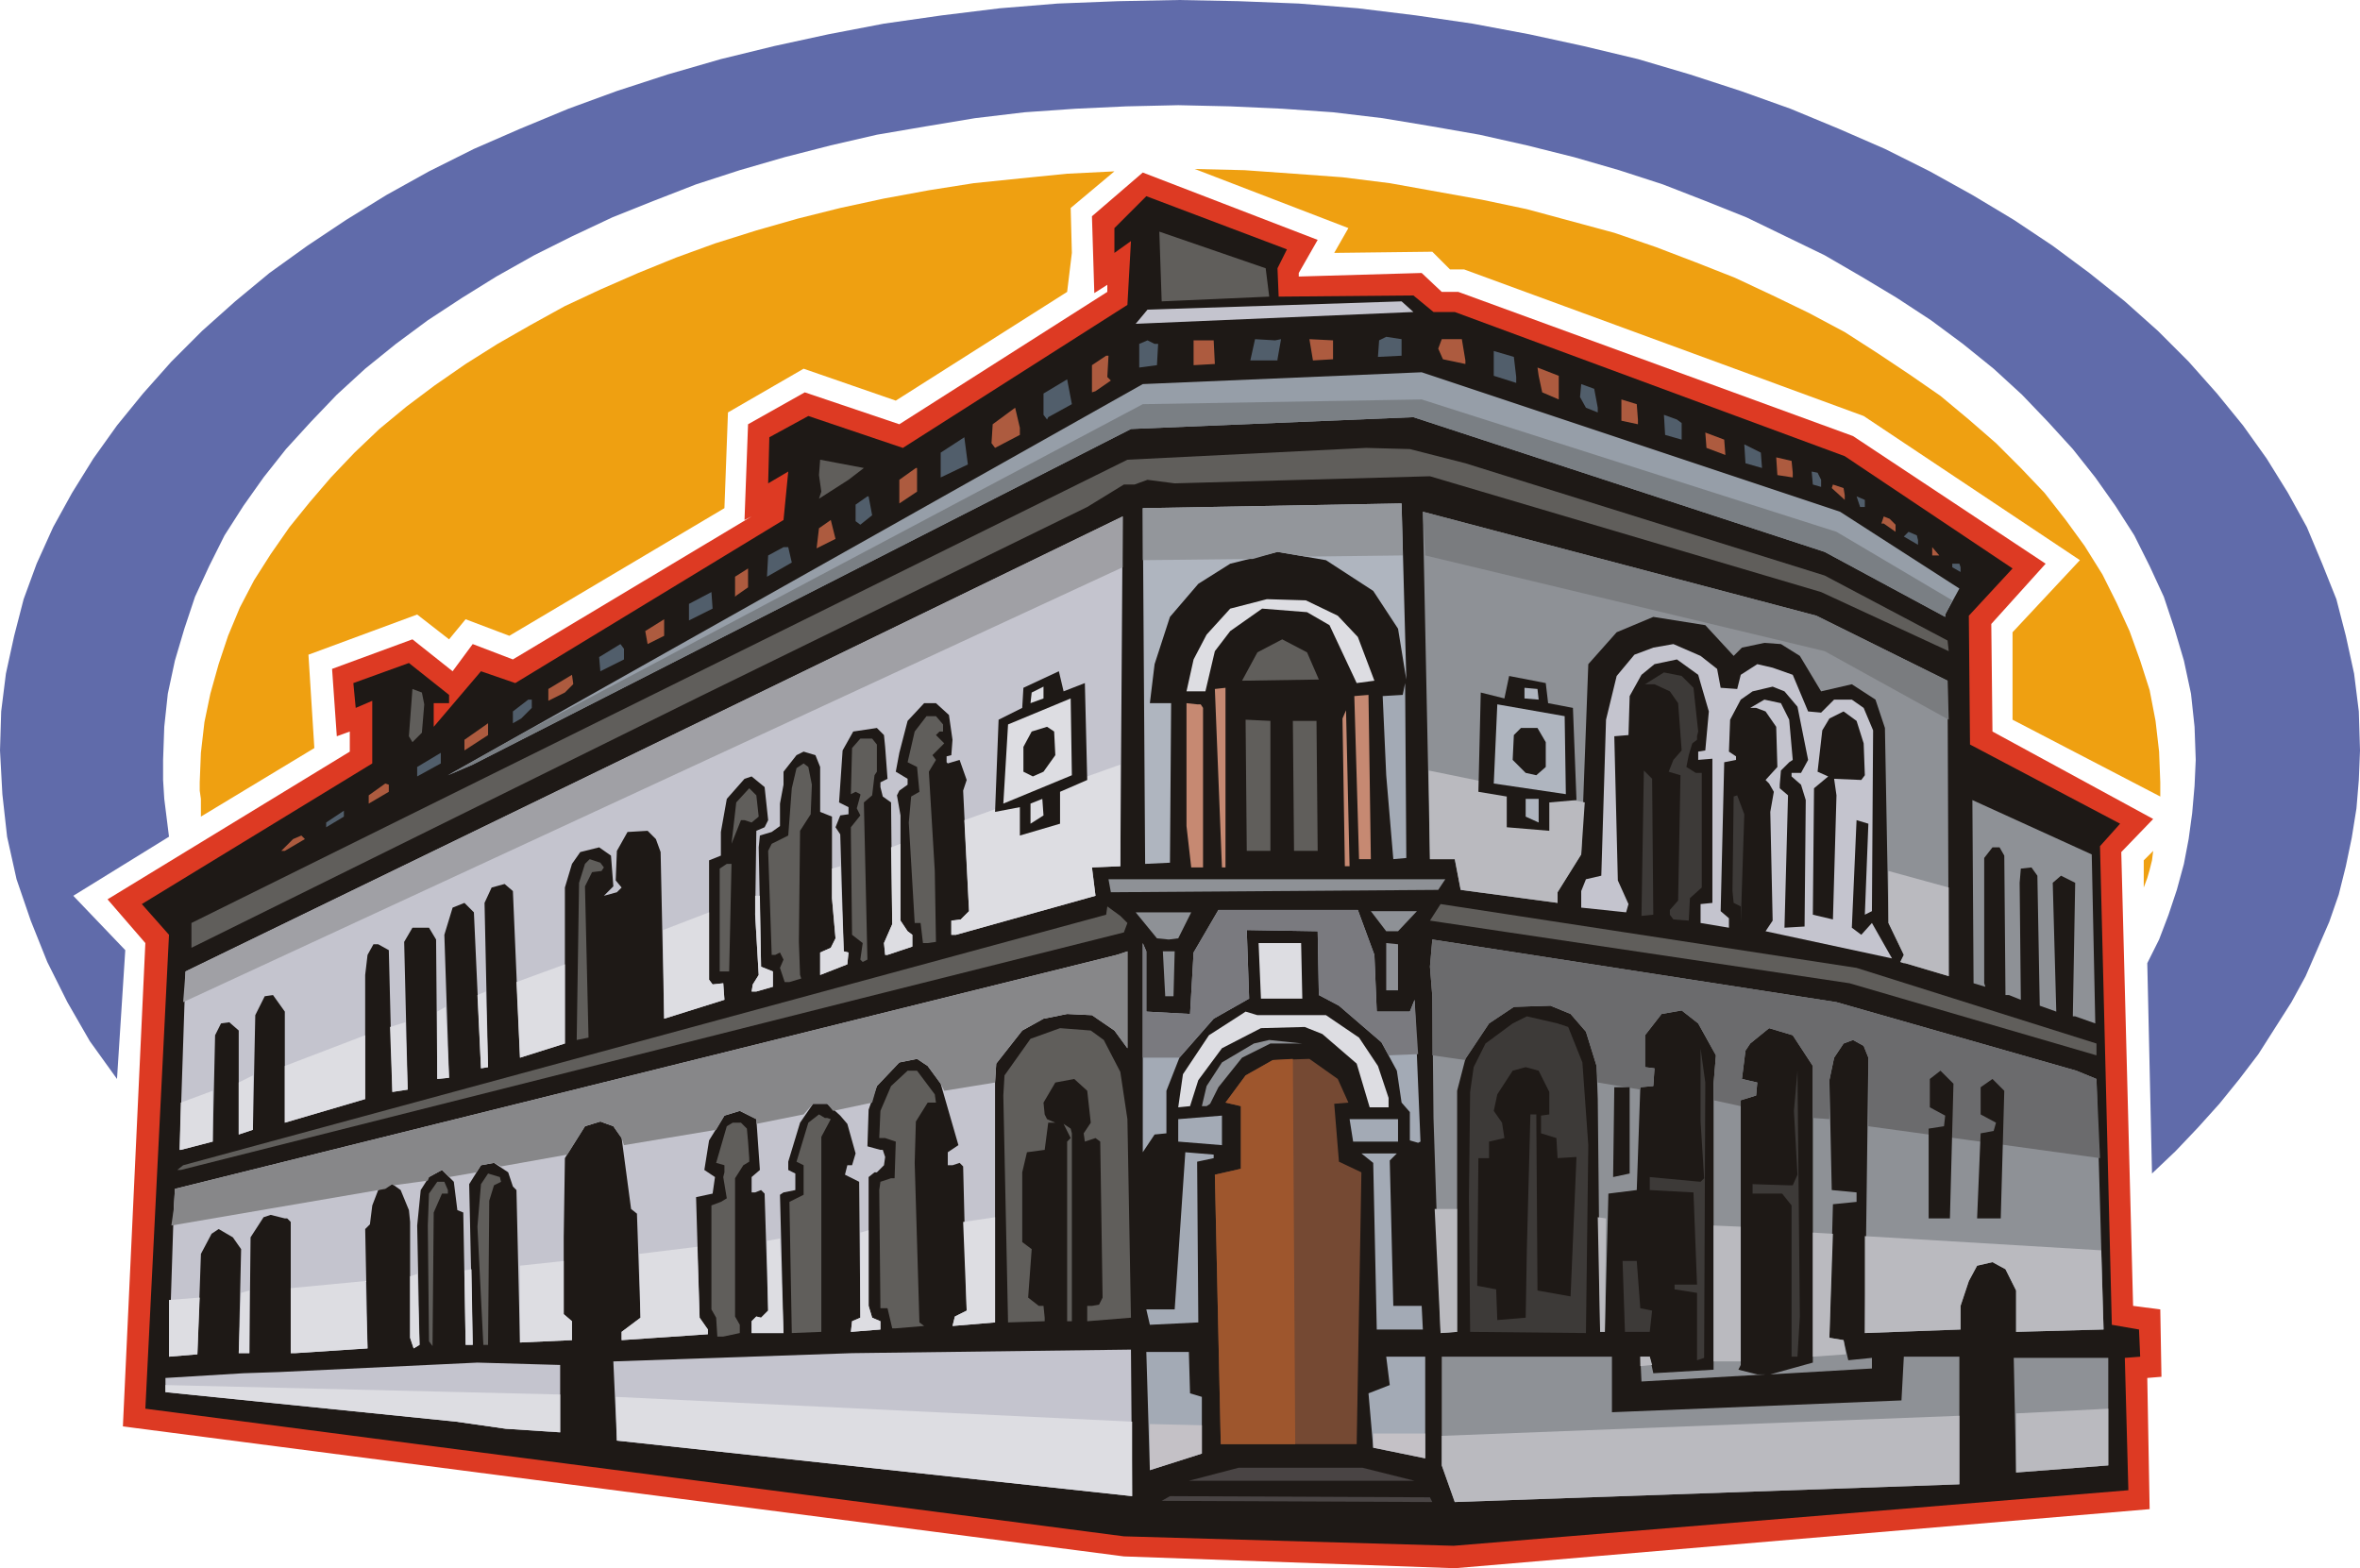 <svg xmlns="http://www.w3.org/2000/svg" fill-rule="evenodd" height="1.327in" preserveAspectRatio="none" stroke-linecap="round" viewBox="0 0 1997 1327" width="1.997in"><style>.pen1{stroke:none}.brush5{fill:#1e1916}.brush6{fill:#605e5b}.brush7{fill:#c4c4ce}.brush8{fill:#515e6b}.brush9{fill:#ad5b3f}.brush12{fill:#afb5bf}.brush14{fill:#8e9196}.brush15{fill:#bababf}.brush17{fill:#dddde2}.brush19{fill:#3d3a38}.brush20{fill:#a3aab5}.brush21{fill:#c68972}.brush25{fill:#c4c1c6}</style><path class="pen1" style="fill:#606baa" d="m997 0 51 1 51 2 50 4 49 6 48 7 48 9 46 10 46 11 44 13 43 14 42 15 41 17 39 17 38 19 36 20 35 21 33 22 31 23 30 24 28 25 26 26 24 27 22 27 20 28 18 29 16 29 13 31 12 30 8 31 7 32 4 32 1 33-1 25-2 24-4 25-5 24-6 24-8 23-10 23-10 23-12 22-14 22-14 22-16 21-17 21-18 20-19 20-20 19-4-178 10-20 8-21 7-21 6-22 4-21 3-22 2-23 1-22-1-28-3-28-6-28-8-27-9-27-12-26-13-26-16-25-17-24-19-24-21-23-22-23-24-22-26-21-27-20-29-19-30-18-31-18-33-16-33-16-35-14-36-14-37-12-38-11-40-10-40-9-40-7-42-7-42-5-43-3-44-2-44-1-44 1-43 2-43 3-42 5-42 7-41 7-39 9-39 10-38 11-37 12-36 14-35 14-34 16-32 16-32 18-29 18-29 19-27 20-26 21-24 22-22 23-21 23-19 24-17 24-16 25-13 26-12 26-9 27-8 27-6 28-3 28-1 28v17l1 16 2 16 2 16-81 50 44 46-7 109-23-32-19-33-17-34-14-35-12-35-8-36-4-36-2-37 1-33 4-32 7-32 8-31 11-30 14-31 16-29 18-29 20-28 22-27 24-27 26-26 28-25 29-24 32-23 33-22 34-21 36-20 38-19 39-17 41-17 41-15 43-14 45-13 45-11 46-10 47-9 49-7 49-6 49-4 51-2 51-1z"/><path class="pen1" d="m1011 143 42 1 42 3 41 3 40 5 39 7 39 7 38 8 37 10 37 10 35 12 34 13 33 13 32 15 31 15 30 16 28 18 27 18 26 18 24 20 23 20 21 21 20 21 18 23 16 22 15 24 12 24 11 24 9 25 8 25 5 26 3 26 1 26v12l-125-65v-74l57-61-183-122-338-124h-12l-15-15-83 1 12-21-130-50zm811 577-1 8-2 8-2 7-3 8v-23l8-8zM170 691v-15l-1-7v-7l1-25 3-26 5-24 7-25 8-24 10-24 12-23 14-22 16-23 17-21 18-21 20-21 21-20 23-19 24-18 26-18 27-17 28-16 29-16 30-14 32-14 32-13 33-12 35-11 35-10 36-9 37-8 38-7 38-6 39-4 40-4 40-2-37 31 1 38-4 33-145 92-78-27-64 37-3 81-182 108-37-14-14 17-27-21-92 34 5 79-96 58z" style="fill:#efa011"/><path class="pen1" style="fill:#dd3a23" d="m1685 528 1 91 136 74-27 28 10 384 23 3 1 57-12 1 2 111-588 50-280-10-847-110 19-409-32-37 205-125v-17l-11 4-4-57 68-25 34 27 17-23 34 13 202-121-6 3 3-81 48-27 80 27 176-112v-6l-11 7-2-65 43-37 148 57-16 28v3l104-3 17 16h14l334 122 163 108-46 51z"/><path class="pen1 brush5" d="m1082 251 114-1 17 14h18l330 122 142 95-37 40 1 109 127 67-17 19 10 405 23 4 1 23-13 1 3 112-571 47-279-8-828-108 20-401-23-26 195-119v-53l-14 6-2-21 47-17 34 27v7h-13v20l40-47 29 10 227-138 4-41-17 10 1-39 33-18 80 27 190-121 3-54-14 10v-21l27-27 119 45-8 16 1 24z"/><path class="pen1 brush6" d="m1074 251-3-24-90-31 2 59 91-4z"/><path class="pen1 brush7" d="m971 262 215-7 10 9-235 10 10-12z"/><path class="pen1 brush8" d="m1084 287-3 17v1h-23l4-18 17 1 5-1zm-104 4-1 18-15 2v-20l7-3 6 3h3z"/><path class="pen1 brush9" d="m1028 308-18 1v-21h17l1 20zm100-4-17 1-3-18 20 1v16z"/><path class="pen1 brush8" d="m1186 301-20 1 1-14 6-3 13 2v14z"/><path class="pen1 brush9" d="M1240 305v3l-19-4-4-9 3-8h17l3 18zm-303 14 3 3-13 9-3 1v-23l12-8h2l-1 18z"/><path class="pen1 brush8" d="M1283 319v5l-19-6v-21l17 5 2 17z"/><path class="pen1 brush9" d="m1319 338-14-6-3-14-1-7 18 7v20z"/><path class="pen1 brush8" d="m887 353-1 2-3-4v-18l20-12 4 21-20 11z"/><path class="pen1" style="fill:#969ea8" d="m1557 433 101 65-12 22v2l-102-55-348-114-239 10-557 284-21 9 588-331 236-10 354 118z"/><path class="pen1" style="fill:#7a7f84" d="m1652 508-6 12v2l-102-55-348-114-239 10-557 284-21 9 66-37 522-277 236-4 351 112 98 58z"/><path class="pen1 brush8" d="M1352 345v4l-10-4-5-9 1-11 11 4 3 16z"/><path class="pen1 brush9" d="m863 368-21 11-3-4 1-16 19-14 4 17v6zm523-13v4l-14-3v-18l13 4 1 13z"/><path class="pen1 brush8" d="M1423 358v14l-14-4-1-17 11 4 4 3zm-627 46v-21l20-13 3 23-23 11z"/><path class="pen1 brush9" d="m1460 385-16-6-1-13 16 6 1 13z"/><path class="pen1 brush6" d="m718 406-25 16 2-6-2-14 1-13 37 7-13 10zm522-14 304 95 104 55 1 9-108-50-331-98-216 6-23-3-11 4h-9l-31 19-327 160-431 213v-21l792-392 202-10 37 1 47 12z"/><path class="pen1 brush8" d="m1491 396-14-4-1-16 14 7 1 13z"/><path class="pen1 brush9" d="m776 416-15 10v-20l14-10h1v20zm741-16v4l-13-2-1-15 13 3 1 10z"/><path class="pen1 brush8" d="M1541 406v6l-7-2-1-11 5 1 3 6zm-803 30-10 8-4-3v-14l10-7h1l3 16z"/><path class="pen1 brush9" d="M1561 419v4l-11-10 1-3 9 3 1 6z"/><path class="pen1 brush12" d="m1190 575-7-43-21-32-40-26-41-7-40 10-27 17-24 28-13 40-4 33h18l-1 135-21 1-2-301 219-4 4 149z"/><path class="pen1" style="fill:#93969b" d="m1105 471-24-4-21 6-93 1v-44l219-4 1 44-82 1z"/><path class="pen1 brush8" d="M1578 426v3h-4l-3-9 7 3v3z"/><path class="pen1 brush9" d="m691 464 2-17 10-7 4 16-16 8z"/><path class="pen1 brush14" d="m1537 521 111 55 1 250-37-11h-1l-3-1 3-6-13-27-3-165-8-24-20-13-26 6-18-30-16-10-14-1-19 4-7 7-24-26-44-7-31 13-24 27-6 161-20 32v9l-82-11-5-26h-21l-6-294 333 88z"/><path class="pen1 brush15" d="M1649 751v75l-37-11h-1l-3-1 3-6-13-27v-44l51 14zm-308-72-3 44-20 32v9l-82-11-5-26h-21l-1-75 132 27z"/><path class="pen1" style="fill:#7a7c7f" d="m1537 521 111 55 1 33-105-58-338-81-2-37 333 88z"/><path class="pen1 brush7" d="m948 733-24 1 3 24-118 33h-4v-12l8-1 7-7-5-102 3-9-6-17-10 3-1-1v-5l4-1 1-13-3-21-11-10h-10l-14 15-7 27-3 16 10 6v5l-7 5-2 4 3 17v89l6 9 4 3v10l-21 7h-2l-1-10 7-16-1-103-7-5-2-8v-4l6-3-2-27-1-10-6-6-20 3-9 16-3 44 8 4v6l-7 1-4 10 4 6 3 99 4 1-1 10-23 9v-19l9-4 4-8-3-34v-69l-10-4v-38l-4-10-10-3-6 3-11 14v11l-3 16v19l-7 5-10 3-1 10 2 101 10 4v13l-14 4h-4l1-6 5-8-3-51 1-71 7-3 3-6-3-28-11-9-6 2-15 17-5 28v20l-10 4v101l3 4 9-1 1 14-51 16-3-141-4-11-7-7-17 1-9 16-1 25 5 6-4 4-11 3 8-8-2-26-10-7-16 4-7 10-6 20v132l-38 12-6-141-7-6-11 3-6 13 3 139-6 1-6-132-8-8-10 4-7 23 4 121-10 1-1-118-6-10h-14l-7 12 3 125-13 2-3-120-9-5h-4l-5 9-2 17v105l-68 20v-94l-10-14-7 1-8 16-2 97-12 4v-88l-8-7-7 1-5 10-2 90-27 7h-1l5-151 793-385-2 296z"/><path class="pen1 brush17" d="m948 733-24 1 3 24-118 33h-4v-12l8-1 7-7-4-77 132-47v86zm-186-19v65l6 9 4 3v10l-21 7h-2l-1-10 7-16-1-65 8-3zm-51 19 3 72 4 1-1 10-23 9v-19l9-4 4-8-3-34v-25l7-2zm-68 25 1 60 10 4v13l-14 4h-4l1-6 5-8-3-51v-16h4zm-43 14v57l3 4 9-1 1 14-51 16-1-75 39-15zm-122 44v67l-38 12-3-64 41-15zm-67 23 2 64-6 1-3-62 7-3zm-34 13 3 60-10 1v-57l7-4zm-34 13 2 57-13 2-2-55 13-4zm-34 11v54l-68 20v-48l68-26zm-95 34v46l-12 4v-44l12-6zm-34 13v43l-27 7h-1l1-40 27-10z"/><path class="pen1" style="fill:#a0a0a5" d="m155 848 2-26 793-385v43L155 848z"/><path class="pen1 brush9" d="M1604 444v6l-10-7h-2l2-6 5 2 5 5z"/><path class="pen1 brush8" d="m670 476-21 12 1-18 13-7h4l3 13zm953-19v4l-12-7 4-4 7 3 1 4z"/><path class="pen1 brush9" d="M1635 470v-7l6 7h-6zM623 504l-1 1v-17l11-7v16l-10 7z"/><path class="pen1 brush8" d="M1659 480v4l-7-4v-3h6l1 3zM583 525v-14l19-10 1 14-20 10z"/><path class="pen1 brush17" d="m1149 539 14 37-15 2-23-49-19-11-38-3-27 19-13 17-8 34h-16l6-27 11-21 20-22 31-8 33 1 27 13 17 18z"/><path class="pen1 brush9" d="m548 545-2-11 16-10v14l-14 7z"/><path class="pen1 brush8" d="m528 558-20 10-1-12 18-11 3 4v9z"/><path class="pen1 brush7" d="m1456 582 14 1 3-12 14-9 13 3 17 6 13 31 11 1 11-11h15l10 7 8 19-1 153-6 3 3-77-10-3-4 91 8 6 9-10 17 30-107-23 6-9-2-92 3-17-4-7-3-3 10-11-1-34-9-13-8-3h-5l12-7 14 3 7 14 3 34-3 2-7 7-1 12v3l7 6-3 112 17-1 1-107-4-13-8-7v-3h8l6-11-9-45-11-13-10-4-17 4-10 7-9 17-1 27 6 4v3l-10 2-3 126 7 6v8l-24-4v-16l10-1V642l-12 1v-7l6-1 3-33-7-24-2-7-18-13-19 4-11 9-10 18-1 33-12 1 3 122 9 20-2 7-38-4v-14l4-10 13-3 4-132 9-37 15-18 16-6 17-3 23 10 14 11 3 16z"/><path class="pen1 brush6" d="m1051 576 13-24 21-11 21 11 10 23-65 1z"/><path class="pen1 brush9" d="m485 579-7 7-14 7v-10l20-12 1 7v1z"/><path class="pen1 brush6" d="m359 596-2 24-8 8-3-5 3-40 8 3 2 10z"/><path class="pen1 brush19" d="m1433 582 4 37-1 4v3l-4 3-3 10-2 10 8 5h5v97l-10 9-1 19-13-1-3-4v-4l7-8 2-106-10-3 4-10 7-8-3-40-7-10-13-6h-8l16-10 15 3 10 10z"/><path class="pen1 brush20" d="m1179 727-6-71-3-67 17-1 2-10 1 148-11 1z"/><path class="pen1 brush8" d="m450 599-9 9-7 4v-10l13-10h3v7z"/><path class="pen1 brush21" d="M1037 734h-3l-6-151 9-1v152zm123-7h-10l-4-138 12-1 2 139zm-144-131 2 3v135h-10l-4-35V595l9 1h3z"/><path class="pen1 brush6" d="M798 613v6h-3l-3 3 7 7-10 10 3 4-6 10 5 84 1 60-7 1h-4l-2-17h-5l-5-85 2-22 7-4-2-21-8-4 6-26 10-13h8l6 7z"/><path class="pen1 brush9" d="m413 622-20 13v-9l20-14v10z"/><path class="pen1 brush21" d="m1138 733-2-125 3-7 3 132h-4z"/><path class="pen1 brush6" d="m1055 720-1-111 21 1v110h-20zm60 0h-20l-1-110h20l1 110z"/><path class="pen1 brush5" d="m1578 656-3 4-23-1 2 14-3 105-17-4 1-107 12-10-9-4 4-35 6-10 12-6 11 8 6 19 1 27z"/><path class="pen1 brush6" d="M742 630v23l-2 3-2 17-7 6 3 133-4 2-2-2 2-14-9-7-1-85v-6l8-10-3-6 3-11v-1l-4-2-4 2 1-39 7-8h10l4 5z"/><path class="pen1 brush8" d="M353 657v-8l20-12v9l-20 11z"/><path class="pen1 brush6" d="m687 664-1 25-9 14-1 94 1 28 1 3-10 3h-4l-4-12 3-7-2-4-1-2-4 2h-3l-3-88 3-6 14-7 3-40 4-17 6-4 4 3 3 15z"/><path class="pen1 brush9" d="m329 670-17 10v-7l14-10 3 1v6z"/><path class="pen1 brush19" d="m1399 774-10 1 2-123 7 7 1 115z"/><path class="pen1 brush6" d="m642 691-6 5-6-2h-3l-8 20 4-35 11-12 6 6 2 18z"/><path class="pen1 brush8" d="M276 700v-4l15-10v5l-15 9z"/><path class="pen1 brush5" d="m1331 599 3 78-23 2v24l-36-3v-26l-24-4 2-84 20 5 4-19 31 6 2 17 21 4z"/><path class="pen1 brush12" d="m1302 592-12-1v-9l11 1 1 9zm23 80-61-9 3-67 57 10 1 66z"/><path class="pen1 brush5" d="M1308 628v21l-8 7-9-2-11-11 1-21 6-6h14l7 12z"/><path class="pen1 brush12" d="m1302 696-11-5v-15h11v20z"/><path class="pen1 brush5" d="m845 609-3 78 21-4v24l34-10v-27l23-10-2-82-18 7-4-17-30 14-1 17-20 10z"/><path class="pen1 brush17" d="m872 595 11-4v-10l-10 5-1 9zm-23 85 58-24-1-65-53 22-4 67z"/><path class="pen1 brush5" d="M866 632v21l8 4 9-4 10-14-1-20-6-4-13 4-7 13z"/><path class="pen1 brush17" d="m872 697 11-7-1-14-10 4v17z"/><path class="pen1 brush19" d="M1473 781v-14l-6-3-1-10 1-80 3-1 6 16-3 92z"/><path class="pen1 brush14" d="m1773 866-17-6h-2l2-113-12-6-7 6 3 109-14-5-2-110-5-7-9 1-1 12 1 99-10-4h-3l-1-118-4-7h-6l-7 9v106l1 3-10-3-1-155 101 46 3 143z"/><path class="pen1 brush9" d="M241 720h-3l10-10 7-3 3 3-17 10z"/><path class="pen1 brush6" d="m511 734-2 3-8 1-6 12 3 128-10 2 2-133 5-16 4-4 9 3 3 4zm106 88h-8v-87l6-4h4l-2 91z"/><path class="pen1 brush14" d="m1223 744-6 9-277 2-2-11h285z"/><path class="pen1 brush6" d="m954 781-3 8-223 56-575 145h-3l5-4 781-212 1-7 11 8 6 6zm617 38 203 64v10l-209-61-355-53 9-14 352 54z"/><path class="pen1 brush20" d="M1165 856h28l4-10 5 120-2 1-7-2v-24l-7-8-4-27-13-24-36-31-17-9-1-54-60-1 2 58-30 17-29 33-11 28v36l-10 1-10 15V798l3 7v51l37 2 3-52 21-36h118l14 38 2 48z"/><path class="pen1" style="fill:#7a7a7f" d="M1165 856h28l4-10 3 46-25 1-6-11-36-31-17-9-1-54-60-1 2 58-30 17-29 33h-31v-97l3 7v51l37 2 3-52 21-36h118l14 38 2 48z"/><path class="pen1 brush14" d="m997 794-8 1-10-1-18-22h47l-11 22zm186-6h-10l-13-17h39l-16 17z"/><path class="pen1 brush17" d="m1067 845-2-47h36l1 47h-35z"/><path class="pen1 brush14" d="m1554 848 203 58 17 7 6 212-74 2v-35l-9-18-11-6-13 3-7 13-7 21v20l-81 3 3-233-4-10-9-5-8 3-8 12-4 19 2 93 21 2v8l-20 2-3 113 12 2 4 17 20-2v9l-86 5 36-10V902l-17-26-20-6-16 13-4 6-3 24 13 3-1 11-13 4v224l-2 4 16 4h7l-105 6-1-21h8l3 14 51-3V917l2-24-15-27-14-11-17 3-14 18v27l8 1-1 15-11 1-3 87-24 3-3 117h-4l-2-197-1-28-9-29-13-15-17-7-31 1-21 14-20 30-7 27v204l-14 1-6-182-1-103-2-25 2-23 342 53z"/><path class="pen1 brush15" d="m1778 1058 2 67-74 2v-35l-9-18-11-6-13 3-7 13-7 21v20l-81 3v-82l200 12zm-227-14-3 88 12 2 2 12-28 2v-105l17 1zm-78-6v114h-23v-115l23 1zm-85 118v-8h8l2 7-10 1zm-29-125-1 96h-4l-2-97 7 1zm-126-8v104l-14 1-5-105h19z"/><path class="pen1" style="fill:#6b6b6d" d="m1554 848 203 58 17 7 3 67-196-27v-58l-4-10-9-5-8 3-8 12-4 19v33l-14-1v-44l-17-26-20-6-16 13-4 6-3 24 13 3-1 11-13 4v5l-23-5v-14l2-24-15-27-14-11-17 3-14 18v27l8 1-1 15-11 1v2l-36-6-1-14-9-29-13-15-17-7-31 1-21 14-20 30v1l-28-4v-50l-2-25 2-23 342 53z"/><path class="pen1 brush14" d="M1183 835v3h-10v-40l10 1v36z"/><path class="pen1 brush7" d="m943 872-19-13-21-1-20 4-18 10-22 28-1 16v203l-36 3 2-8 10-5-3-122-3-3-6 2h-4v-11l9-6-15-52-11-15-9-6-15 3-19 20-7 20-1 31 11 3h2l2 6-1 7-6 6h-2l-5 4v109l3 10 7 3v7l-25 2 1-9 7-3-1-115-12-6 2-8h4l3-10-7-25-6-7-11-10h-12l-11 16-10 33v7l6 3v14l-10 2-3 2 3 117h-27v-10l4-4 4 1 6-6-3-99-3-3-5 2h-3v1-14l7-6-3-43-14-7-13 4-13 21-4 25 9 6-2 14-14 3 3 102 7 10v4l-73 5v-7l16-12-3-87v-1l-5-4-8-60-7-10-11-4-13 4-17 27-1 67v65l7 6v16l-44 2-3-129-3-3-4-12-12-8-11 2-10 16 3 136h-6l-2-112-5-2-3-24-10-10-11 6-7 11-3 30 2 101-5 3-3-9v-98l-1-10-7-17-7-5-12 5-5 13-2 16-4 4 2 101-61 4h-4v-111l-3-3h-2l-12-3-6 2-11 17-1 97v1h-9l2-88-7-10-12-7-6 4-9 17-3 85-24 2 4-125 1-17 797-198 9-3v82l-11-15z"/><path class="pen1 brush17" d="M842 1030v89l-36 3 2-8 10-5-3-75 27-4zm-107 11v64l3 10 7 3v7l-25 2 1-9 7-3v-72l7-2zm-75 7 3 80h-27v-10l4-4 4 1 6-6-1-59 11-2zm-70 7 2 60 7 10v4l-73 5v-7l16-12-1-54 49-6zm-113 12v45l7 6v16l-44 2v-65l37-4zm-78 7 1 64h-6l-1-63 6-1zm-46 4 2 60-5 3-3-9v-52l6-2zm-44 6 2 57-61 4h-4v-55l63-6zm-98 8v53h-9l2-51 7-2zm-42 6-2 48-24 2v-48l26-2z"/><path class="pen1" style="fill:#878789" d="m943 872-19-13-21-1-20 4-18 10-22 28-1 16-43 7-3-6-11-15-9-6-15 3-19 20-4 14-33 7-5-6h-12l-8 9-40 8v-4l-14-7-13 4-7 12-78 13-2-6-7-10-11-4-13 4-15 24-56 10-6-3-11 2-4 6-23 4-6-6-11 6-1 3-29 4-1-1-6 4-181 31 2-14 1-17 797-198 9-3v82l-11-15z"/><path class="pen1 brush14" d="M993 843h-7l-2-38h10l-1 38z"/><path class="pen1 brush17" d="m1122 859 28 19 16 24 9 27v8h-16l-11-37-29-25-15-6-37 1-33 17-20 27-7 22-10 1 4-28 22-33 28-18 3-2 10 3h58z"/><path class="pen1 brush19" d="m1327 869 12 30 5 70-2 159-98-1-1-114 1-89 3-21 10-20 23-17 12-6 26 6 9 3z"/><path class="pen1 brush6" d="m948 907 6 40 3 168-37 3v-13h4l6-1 3-6-2-132-4-3-9 3-1-7 6-9-3-27-11-10-16 3-10 17 1 10 2 4 7 3h-6l-3 23-15 2-4 17v59l8 6-3 41 9 7h4l1 10v3l-31 1-4-192 1-17 22-31 25-9 26 2 11 8 14 27z"/><path class="pen1 brush14" d="m1075 883-24 12-20 25-7 14-3 2h-4l4-17 13-20 27-16 13-3 28 3h-27z"/><path class="pen1 brush19" d="m1442 1149-6 2v-57l-19-3v-4h19l-3-78-37-2v-11l43 4 3-3-3-48v-62l4 29-1 233z"/><path class="pen1 brush6" d="m791 926 1 7h-7l-10 16-1 35 4 135 4 3-24 2h-3l-4-17h-6l-1-100 1-7 9-3h3l1-31-9-3h-5l1-23 9-21 14-13h8l15 20z"/><path class="pen1 brush5" d="M1311 924v19l-7 1v15l13 4 1 17 16-1-5 118-28-5-1-149h-5l-3 114-1 58-24 2-1-26-16-3 1-108h9v-14l13-3-2-13-7-10 3-14 13-20 11-3 11 3 9 18z"/><path class="pen1 brush19" d="M1521 1148h-5v-128l-8-10h-25v-8l31 1h3l4-9-3-54 3-34 2 208-2 34z"/><path class="pen1 brush5" d="M1650 1031h-18v-76l13-2 1-9-13-7v-24l9-7 11 11-3 114zm43 0h-20l3-72 11-2 2-7-13-7v-23l10-7 10 10-3 108zm-314-111v73l-14 3 1-76h13z"/><path class="pen1 brush6" d="m700 946 3 1-8 15v165l-25 1-2-111 12-6v-25l-6-3 10-33 9-7 5 3h2zm-68 9 1 11 1 14v3l-5 3-7 11v117l4 7v7l-14 3h-5l-1-16-4-7v-88l8-3 5-3-3-18 1-4v-6l-7-2 9-31 5-3h7l5 5z"/><path class="pen1 brush20" d="M997 966v-19l37-3v25l-37-3zm186 0h-38l-3-19h41v19z"/><path class="pen1 brush6" d="M907 959v159h-4V966l3-3-6-12 6 4 1 4z"/><path class="pen1 brush20" d="m1013 983 1 136-41 2-3-13h24l9-133 24 2v3l-14 3zm166 122h24l1 20h-39l-3-141-10-8h30l-6 6 3 123z"/><path class="pen1 brush6" d="m424 1000-6 3-4 13-1 122h-4l-5-100 3-36 6-9 10 3 1 4zm-45 7v3h-5l-7 16-1 113-3-4-1-98 1-27 7-10h6l3 7z"/><path class="pen1 brush19" d="m1398 1109-2 18h-21l-2-60h12l3 40 10 2z"/><path class="pen1 brush7" d="m958 1266-436-47-3-67 202-7 236-3 1 124z"/><path class="pen1 brush17" d="m958 1266-436-47-1-37 437 21v63z"/><path class="pen1 brush20" d="m1007 1179 10 3v48l-44 14-3-100h36l1 35z"/><path class="pen1 brush25" d="M1017 1206v24l-44 14v-39l44 1z"/><path class="pen1 brush7" d="m474 1212-46-3-42-6-246-25v-12l66-4 30-1 168-8 70 2v57z"/><path class="pen1 brush17" d="m474 1212-46-3-42-6-246-25v-6l334 8v32z"/><path class="pen1 brush20" d="m1206 1234-44-9-4-46 18-7-3-24h33v86z"/><path class="pen1 brush25" d="m1206 1234-44-9v-12h44v21z"/><path class="pen1 brush14" d="m1364 1195 245-10 2-37h47v108l-427 15-11-31v-92h144v47z"/><path class="pen1 brush15" d="M1658 1198v58l-427 15-11-31v-25l438-17z"/><path class="pen1 brush14" d="M1784 1149v91l-78 6-2-97h80z"/><path class="pen1 brush15" d="M1784 1192v48l-78 6v-50l78-4z"/><path class="pen1" d="M1197 1253h-191l42-11h105l44 11zm15 18-228-1h-1l7-4 220 1 2 4z" style="fill:#494444"/><path class="pen1" style="fill:#754933" d="m1033 1222-5-228 22-5v-53l-13-3 17-23 23-13 31-1 24 17 9 20-12 1 4 49 19 9-4 230h-115z"/><path class="pen1" style="fill:#9e562d" d="m1033 1222-5-228 22-5v-53l-13-3 17-23 23-13 17-1 2 326h-63z"/></svg>
